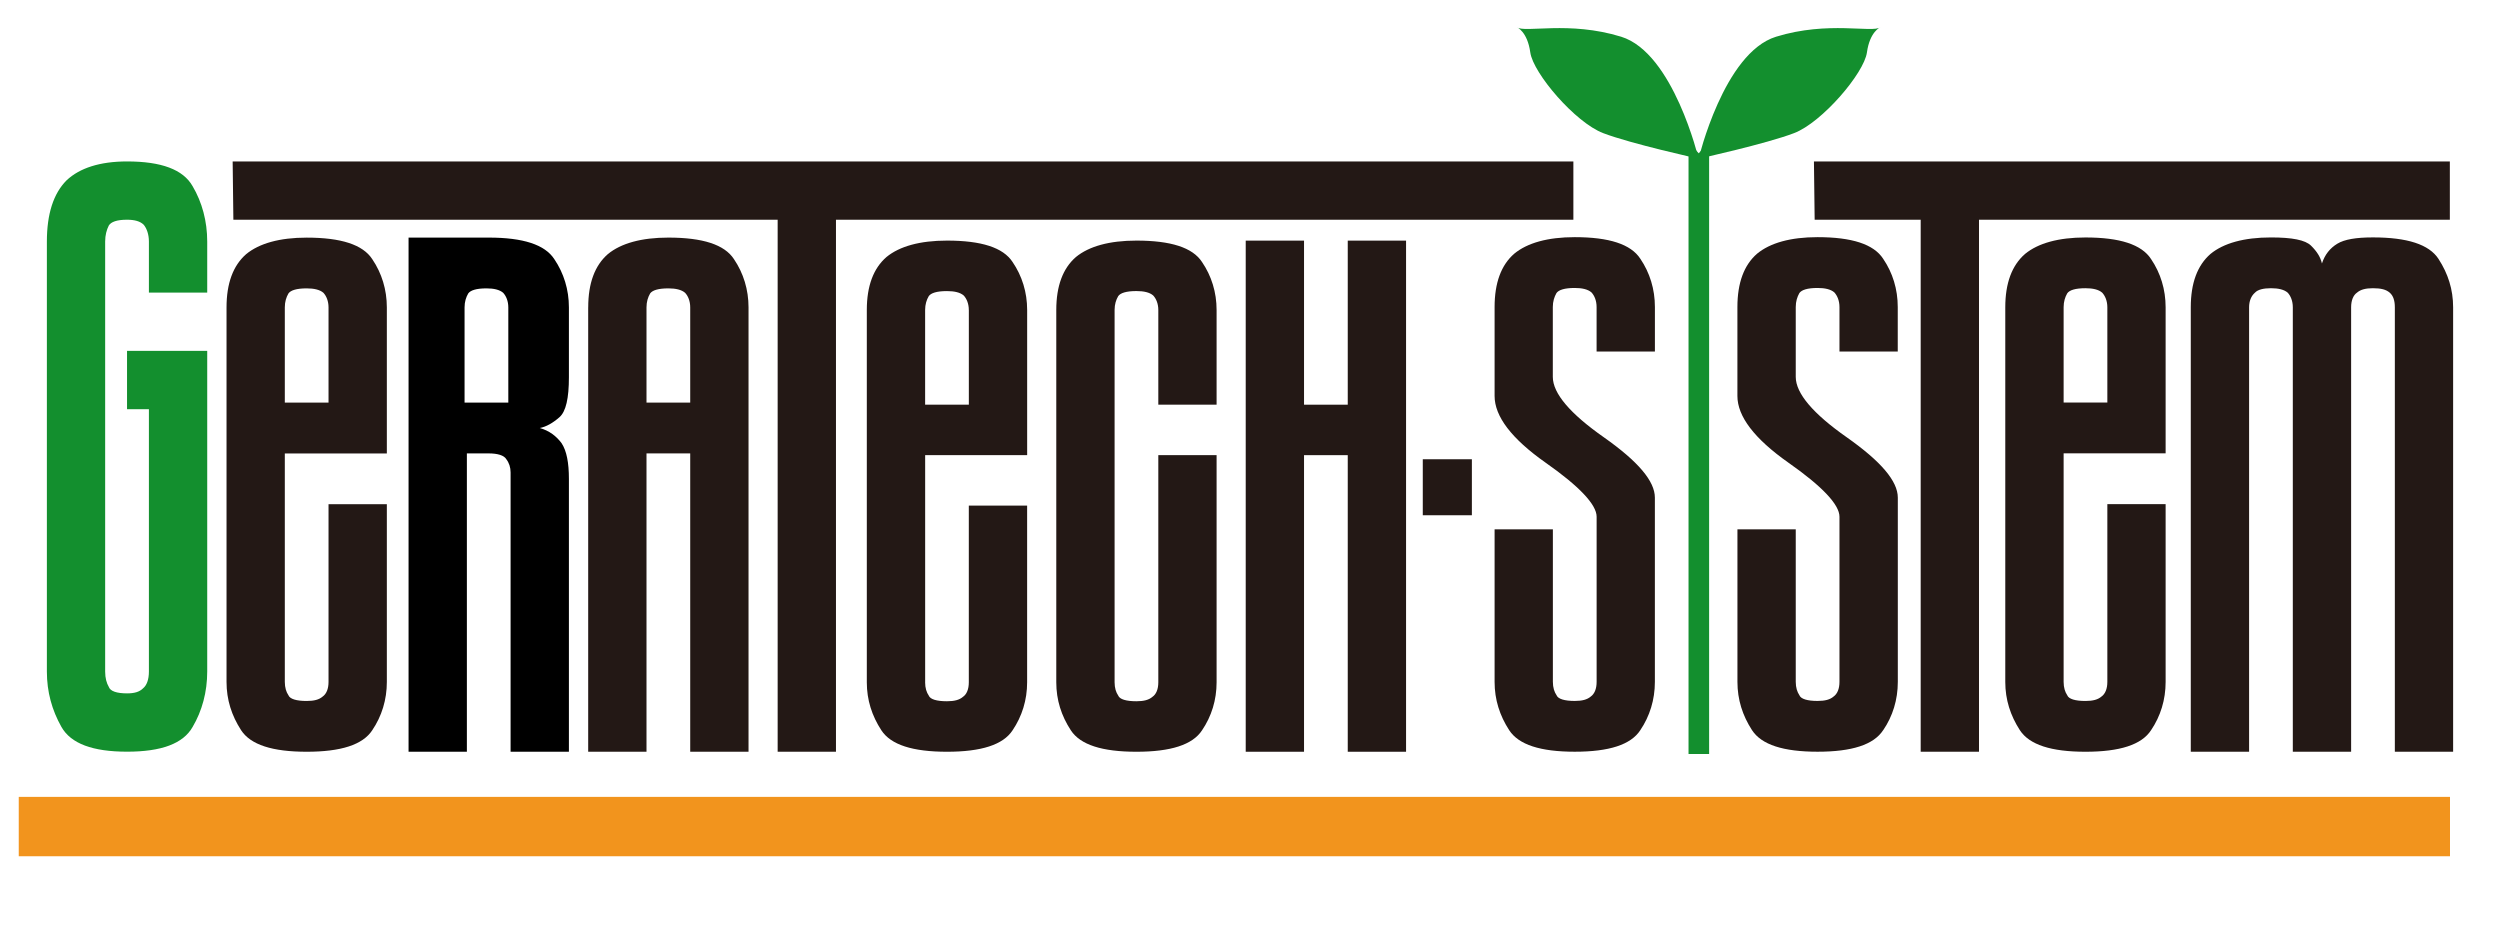 <svg xmlns="http://www.w3.org/2000/svg" id="_&#x30EC;&#x30A4;&#x30E4;&#x30FC;_1" data-name="&#x30EC;&#x30A4;&#x30E4;&#x30FC; 1" viewBox="0 0 800 300"><defs><style>      .cls-1 {        fill: #231815;      }      .cls-2 {        fill: #138f2e;      }      .cls-3 {        fill: #f2941d;      }    </style></defs><g><g><path class="cls-2" d="M47.65,77.31c0-2.34-.7-4.2-1.64-5.37-1.16-1.17-3.03-1.63-5.36-1.63-3.26,0-5.13.69-5.84,1.87-.69,1.39-1.16,3.03-1.16,5.13v137.59c0,2.11.47,3.73,1.16,4.89.47,1.4,2.57,2.09,5.84,2.09,2.33,0,3.96-.45,5.13-1.62,1.17-.94,1.87-2.8,1.87-5.37v-83.95h-7v-18.66h25.66v102.61c0,6.54-1.64,12.59-4.67,17.73-3.03,5.36-10.03,7.92-20.99,7.92s-17.96-2.57-20.99-7.92c-3.03-5.37-4.66-11.19-4.66-17.73V77.31c0-8.86,2.1-15.39,6.3-19.6,4.19-3.96,10.72-6.05,19.35-6.05,10.96,0,17.96,2.57,20.99,7.93,3.03,5.14,4.67,11.19,4.67,17.72v16.33h-18.66v-16.33Z"></path><path class="cls-1" d="M91.14,218.21c0,1.83.46,3.26,1.16,4.27.47,1.21,2.57,1.83,5.83,1.83,2.33,0,3.96-.4,5.13-1.42,1.17-.82,1.87-2.44,1.87-4.67v-56.88h18.66v56.88c0,5.7-1.64,10.98-4.66,15.44-3.04,4.67-10.03,6.9-20.99,6.9s-17.95-2.23-20.99-6.9c-3.03-4.69-4.66-9.74-4.66-15.44v-119.84c0-7.73,2.1-13.4,6.29-17.06,4.2-3.45,10.73-5.28,19.36-5.28,10.96,0,17.96,2.23,20.99,6.9,3.03,4.47,4.66,9.75,4.66,15.44v46.72h-32.65v73.13ZM105.13,98.37c0-2.04-.7-3.66-1.63-4.67-1.16-1.01-3.04-1.42-5.37-1.42-3.26,0-5.13.62-5.83,1.63-.7,1.21-1.16,2.63-1.16,4.46v30.47h13.99v-30.47Z"></path><path class="cls-1" d="M188.23,98.37c0-7.73,2.09-13.4,6.29-17.06,4.19-3.45,10.73-5.28,19.36-5.28,10.96,0,17.96,2.23,20.99,6.9,3.03,4.47,4.66,9.75,4.66,15.44v142.19h-18.66v-95.47h-13.99v95.47h-18.66V98.37ZM220.87,98.37c0-2.04-.69-3.66-1.64-4.67-1.16-1.01-3.03-1.42-5.36-1.42-3.26,0-5.13.62-5.83,1.63-.7,1.21-1.16,2.63-1.16,4.46v30.47h13.99v-30.47Z"></path><path class="cls-1" d="M503.48,70.32h-235.97v170.24h-18.66V70.32H74.68l-.23-18.65h429.03v18.65Z"></path><path class="cls-1" d="M296.04,218.34c0,1.82.46,3.23,1.16,4.24.46,1.21,2.56,1.82,5.83,1.82,2.33,0,3.96-.41,5.13-1.42,1.16-.8,1.86-2.41,1.86-4.64v-56.54h18.66v56.54c0,5.66-1.64,10.9-4.66,15.36-3.03,4.64-10.03,6.86-20.99,6.86s-17.96-2.22-20.99-6.86c-3.03-4.65-4.66-9.7-4.66-15.36v-119.15c0-7.66,2.1-13.32,6.3-16.95,4.2-3.44,10.73-5.25,19.36-5.25,10.96,0,17.96,2.2,20.99,6.86,3.03,4.44,4.66,9.69,4.66,15.34v46.45h-32.64v72.7ZM310.02,99.2c0-2.02-.7-3.64-1.63-4.64-1.17-1.01-3.03-1.41-5.36-1.41-3.27,0-5.13.61-5.83,1.62-.7,1.2-1.16,2.61-1.16,4.43v30.3h13.99v-30.3Z"></path><path class="cls-1" d="M344.3,82.24c4.2-3.44,10.73-5.25,19.36-5.25,10.96,0,17.96,2.2,20.99,6.86,3.03,4.44,4.66,9.69,4.66,15.34v30.3h-18.65v-30.3c0-2.02-.7-3.64-1.64-4.64-1.16-1.01-3.03-1.41-5.36-1.41-3.26,0-5.13.61-5.83,1.62-.7,1.2-1.16,2.61-1.16,4.43v119.15c0,1.82.46,3.23,1.16,4.24.47,1.21,2.57,1.82,5.83,1.82,2.33,0,3.96-.41,5.13-1.42,1.17-.8,1.87-2.41,1.87-4.64v-72.7h18.65v72.7c0,5.66-1.63,10.9-4.66,15.36-3.03,4.64-10.03,6.86-20.99,6.86s-17.96-2.22-20.99-6.86c-3.04-4.65-4.66-9.7-4.66-15.36v-119.15c0-7.66,2.1-13.32,6.29-16.95Z"></path><path class="cls-1" d="M449.94,77v163.56h-18.66v-94.91h-13.99v94.91h-18.66V77h18.66v52.5h13.99v-52.5h18.66Z"></path><path class="cls-1" d="M524.91,233.64c-3.03,4.68-10.03,6.91-20.99,6.91s-17.96-2.23-20.99-6.91c-3.03-4.67-4.66-9.76-4.66-15.44v-48.81h18.65v48.81c0,1.83.47,3.24,1.17,4.26.47,1.22,2.57,1.84,5.84,1.84,2.33,0,3.96-.41,5.13-1.42,1.17-.83,1.86-2.45,1.86-4.67v-52.87c0-3.87-5.6-9.77-16.32-17.28-10.96-7.72-16.33-14.84-16.33-21.35v-28.46c0-7.72,2.09-13.43,6.29-17.07,4.19-3.46,10.73-5.29,19.36-5.29,10.96,0,17.96,2.24,20.99,6.92,3.03,4.46,4.66,9.74,4.66,15.44v14.24h-18.66v-14.24c0-2.04-.69-3.66-1.64-4.68-1.16-1.01-3.03-1.42-5.36-1.42-3.26,0-5.13.62-5.84,1.63-.69,1.22-1.17,2.65-1.17,4.48v22.36c0,5.28,5.6,11.8,16.34,19.32,10.96,7.72,16.32,14.02,16.32,19.31v58.96c0,5.69-1.64,10.98-4.66,15.44Z"></path><path class="cls-1" d="M602.62,233.64c-3.03,4.68-10.03,6.91-20.99,6.91s-17.95-2.23-20.99-6.91c-3.03-4.67-4.66-9.76-4.66-15.44v-48.81h18.66v48.81c0,1.83.47,3.24,1.16,4.26.47,1.22,2.57,1.84,5.83,1.84,2.34,0,3.97-.41,5.13-1.42,1.17-.83,1.87-2.45,1.87-4.67v-52.87c0-3.87-5.6-9.77-16.33-17.28-10.96-7.72-16.33-14.84-16.33-21.35v-28.46c0-7.72,2.1-13.43,6.3-17.07,4.19-3.46,10.73-5.29,19.35-5.29,10.96,0,17.96,2.24,20.99,6.92,3.04,4.46,4.67,9.74,4.67,15.44v14.24h-18.65v-14.24c0-2.04-.71-3.66-1.64-4.68-1.16-1.01-3.03-1.42-5.36-1.42-3.26,0-5.13.62-5.83,1.63-.69,1.22-1.16,2.65-1.16,4.48v22.36c0,5.28,5.6,11.8,16.33,19.32,10.96,7.72,16.33,14.02,16.33,19.31v58.96c0,5.69-1.63,10.98-4.67,15.44Z"></path><path class="cls-1" d="M783.94,70.32h-150.66v170.24h-18.66V70.32h-33.93l-.23-18.65h203.49v18.65Z"></path><path class="cls-1" d="M660.36,218.21c0,1.83.46,3.24,1.16,4.27.47,1.21,2.56,1.83,5.83,1.83,2.33,0,3.96-.41,5.13-1.42,1.16-.82,1.87-2.44,1.87-4.67v-56.9h18.65v56.9c0,5.69-1.63,10.97-4.66,15.44-3.03,4.67-10.03,6.9-20.99,6.9s-17.95-2.23-20.99-6.9c-3.03-4.69-4.67-9.76-4.67-15.44v-119.89c0-7.72,2.11-13.4,6.31-17.06,4.19-3.45,10.73-5.28,19.35-5.28,10.96,0,17.96,2.23,20.99,6.91,3.03,4.46,4.66,9.74,4.66,15.43v46.74h-32.64v73.15ZM674.35,98.32c0-2.03-.71-3.65-1.64-4.66-1.16-1.02-3.03-1.43-5.36-1.43-3.27,0-5.13.62-5.83,1.63-.7,1.21-1.16,2.65-1.16,4.46v30.49h13.99v-30.49Z"></path><path class="cls-1" d="M780.34,82.89c3.03,4.67,4.66,9.74,4.66,15.43v142.23h-18.65V98.32c0-2.03-.47-3.65-1.63-4.66-1.17-1.02-2.81-1.43-5.37-1.43-2.33,0-3.96.41-5.13,1.43-1.16.8-1.86,2.44-1.86,4.66v142.23h-18.66V98.32c0-2.03-.7-3.65-1.63-4.66-1.17-1.02-3.03-1.43-5.36-1.43s-4.2.41-5.13,1.43c-1.17,1.01-1.87,2.63-1.87,4.66v142.23h-18.66V98.32c0-7.72,2.1-13.4,6.31-17.06,4.19-3.45,10.72-5.28,19.35-5.28,6.76,0,10.96.8,12.82,2.63,1.87,1.84,3.03,3.66,3.49,5.7.94-2.85,2.57-4.88,4.9-6.31,2.33-1.42,6.07-2.03,11.43-2.03,10.96,0,17.96,2.23,20.99,6.91Z"></path><polyline class="cls-1" points="455.29 164.88 455.29 146.96 471 146.96 471 164.88"></polyline><polygon class="cls-2" points="540.33 45.45 543.59 49.06 546.92 45.45 546.92 241.29 540.33 241.29 540.33 45.45"></polygon><path class="cls-2" d="M543.55,50.77s-8.04-33.86-24.78-39.02c-16.74-5.16-30.83-1.12-33.37-3.04,0,0,3.37,1.36,4.29,8.06.93,6.69,14.38,22.42,23.32,25.83,8.94,3.42,30.54,8.18,30.54,8.18Z"></path><path class="cls-2" d="M543.56,50.77s8.04-33.86,24.78-39.02c16.73-5.16,30.83-1.12,33.38-3.04,0,0-3.38,1.36-4.3,8.06-.93,6.69-14.38,22.42-23.32,25.83-8.94,3.42-30.54,8.18-30.54,8.18Z"></path></g><path d="M182.05,120.71v-22.34c0-5.69-1.64-10.97-4.67-15.44-3.03-4.67-10.02-6.9-20.98-6.9h-25.66v164.53h18.66v-95.47h7c2.8,0,4.89.61,5.6,1.83.93,1.21,1.39,2.65,1.39,4.27v89.37h18.66v-87.33c0-5.09-.71-8.94-2.33-11.39-1.64-2.23-3.97-4.06-7.01-4.87,2.1-.41,4.2-1.62,6.3-3.45,2.1-1.83,3.04-6.1,3.04-12.8ZM162.66,128.84h-14v-30.47c0-1.83.47-3.25,1.17-4.46.71-1.01,2.57-1.63,5.83-1.63,2.33,0,4.2.41,5.36,1.42.93,1.01,1.64,2.63,1.64,4.67v30.47Z"></path></g><rect class="cls-3" x="6" y="255" width="778" height="19"></rect></svg>
